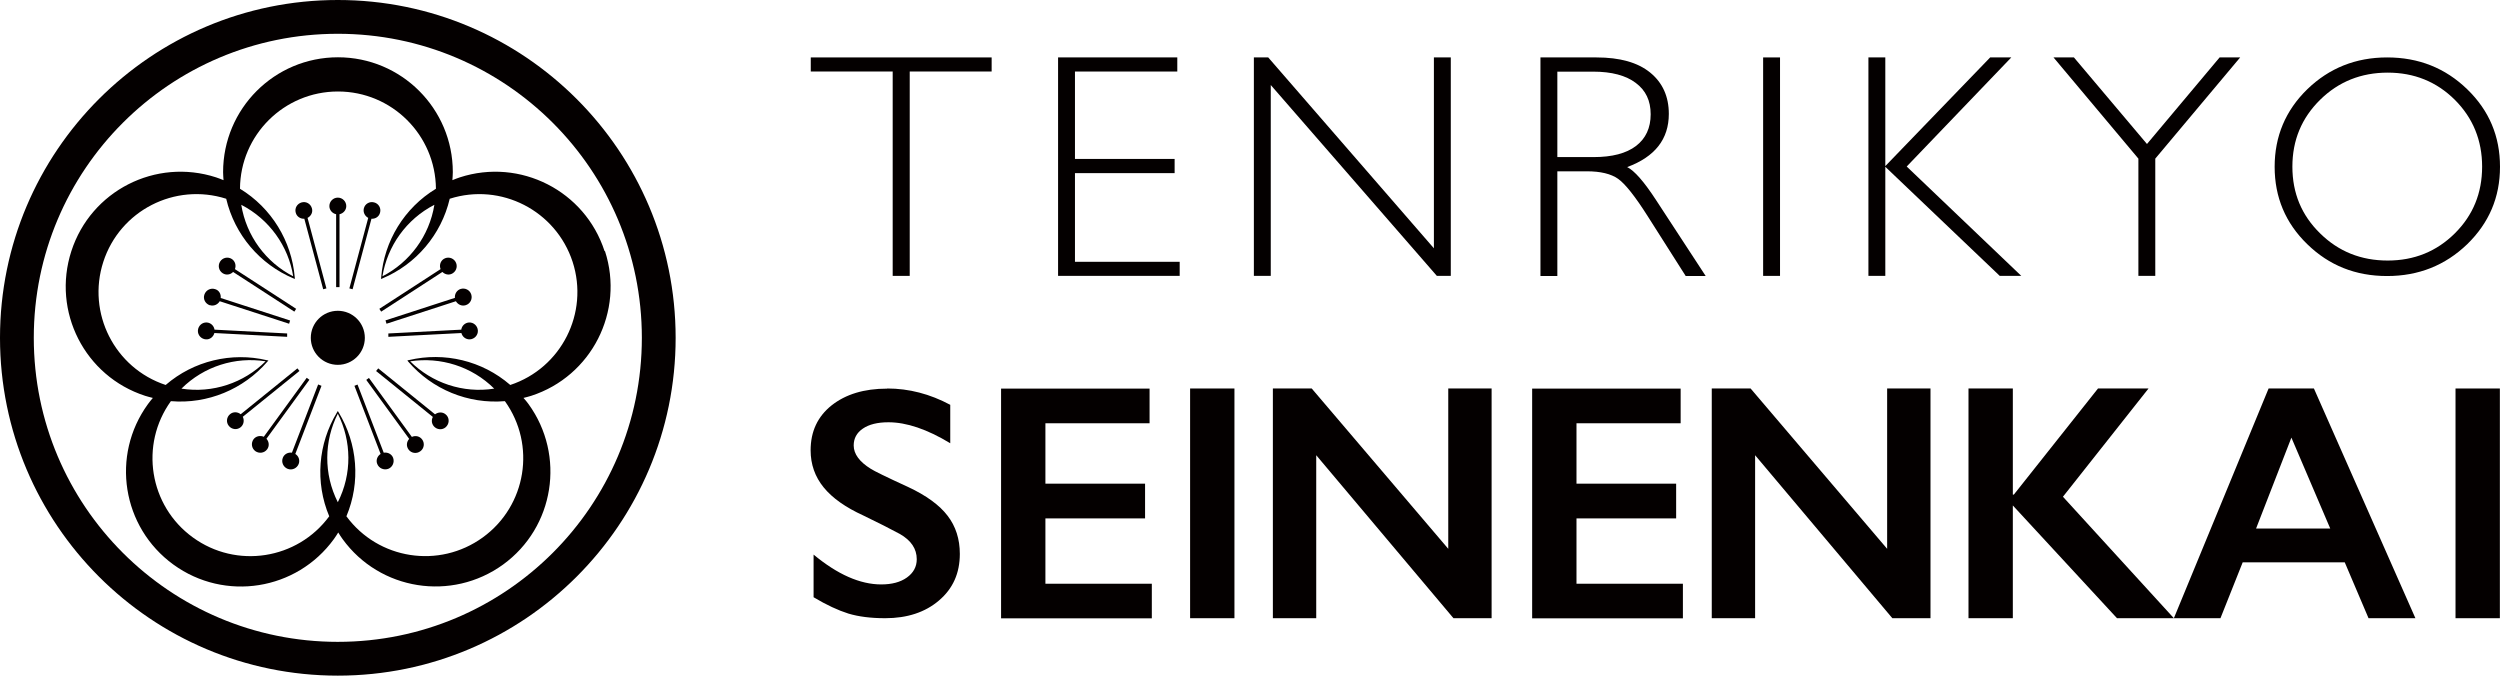 <?xml version="1.0" encoding="UTF-8"?>
<svg id="_レイヤー_1" data-name="レイヤー_1" xmlns="http://www.w3.org/2000/svg" version="1.1" viewBox="0 0 177.61 48">
  <!-- Generator: Adobe Illustrator 29.5.1, SVG Export Plug-In . SVG Version: 2.1.0 Build 141)  -->
  <defs>
    <style>
      .st0 {
        fill: #040000;
      }
    </style>
  </defs>
  <circle class="st0" cx="24" cy="24" r="1.92"/>
  <g>
    <path class="st0" d="M24,14.04c-.33,0-.6.27-.6.6,0,.29.21.52.48.58v5.18h.24v-5.18c.27-.06.48-.29.48-.58,0-.33-.27-.6-.6-.6Z"/>
    <path class="st0" d="M22.16,14.8c-.09-.32-.41-.51-.73-.42-.32.09-.51.41-.42.73.07.28.34.45.61.43l1.34,5.01.23-.06-1.34-5.01c.25-.13.39-.4.31-.68Z"/>
    <path class="st0" d="M15.82,19.41c.24.16.55.11.74-.09l4.35,2.82.13-.2-4.35-2.82c.1-.26.02-.56-.22-.72-.28-.18-.65-.1-.83.18s-.1.65.18.83Z"/>
    <path class="st0" d="M14.91,21.68c.27.09.56-.04.7-.28l4.93,1.6.07-.23-4.93-1.6c.03-.28-.12-.55-.4-.63-.32-.1-.65.07-.76.39s.07.65.39.76Z"/>
    <path class="st0" d="M20.4,23.93v-.24s-5.16-.27-5.16-.27c-.04-.27-.26-.49-.55-.51-.33-.02-.61.24-.63.57s.24.61.57.63c.29.02.53-.18.6-.45l5.18.27Z"/>
    <path class="st0" d="M21.28,26.36l-.15-.19-4.03,3.26c-.22-.18-.53-.19-.75-.01-.26.21-.3.59-.09.84.21.26.59.3.84.09.22-.18.27-.49.15-.74l4.03-3.26Z"/>
    <path class="st0" d="M21.98,26.98l-.19-.14-3.05,4.19c-.25-.11-.56-.05-.73.18-.19.27-.14.64.13.84.27.19.64.14.84-.13.17-.23.14-.54-.05-.75l3.05-4.19Z"/>
    <path class="st0" d="M22.6,27.32l-1.86,4.84c-.27-.04-.55.1-.65.37-.12.31.04.66.35.78.31.12.66-.04.78-.35.1-.27,0-.56-.24-.71l1.86-4.84-.22-.09Z"/>
    <path class="st0" d="M27.26,32.16l-1.86-4.84-.22.09,1.86,4.84c-.23.15-.35.44-.24.71.12.31.47.46.78.35.31-.12.46-.47.35-.78-.1-.27-.38-.41-.65-.37Z"/>
    <path class="st0" d="M29.26,31.04l-3.05-4.19-.19.14,3.05,4.19c-.19.21-.22.51-.05.75.19.27.57.33.84.13.27-.19.33-.57.13-.84-.17-.23-.47-.3-.73-.18Z"/>
    <path class="st0" d="M30.9,29.43l-4.03-3.26-.15.19,4.03,3.26c-.13.25-.08.55.15.74.26.21.64.17.84-.09.21-.26.17-.64-.09-.84-.22-.18-.53-.16-.75.01Z"/>
    <path class="st0" d="M33.32,22.91c-.29.02-.51.24-.55.51l-5.18.27v.24s5.19-.27,5.19-.27c.07.27.31.46.6.45.33-.02.59-.3.57-.63s-.3-.59-.63-.57Z"/>
    <path class="st0" d="M27.39,22.77l.07.23,4.93-1.6c.14.24.42.37.7.28.32-.1.49-.44.39-.76s-.44-.49-.76-.39c-.27.09-.43.36-.4.63l-4.93,1.6Z"/>
    <path class="st0" d="M26.95,21.94l.13.2,4.35-2.82c.2.2.5.25.74.09.28-.18.36-.55.18-.83s-.55-.36-.83-.18c-.24.16-.32.46-.22.72l-4.35,2.82Z"/>
    <path class="st0" d="M27,15.11c.09-.32-.1-.65-.42-.73-.32-.09-.65.1-.73.42-.07.28.07.55.31.68l-1.34,5.01.23.06,1.34-5.01c.28.02.54-.15.61-.43Z"/>
  </g>
  <path class="st0" d="M42.95,17.84c-1.39-4.29-6-6.63-10.28-5.24-.18.06-.36.13-.53.2.01-.19.03-.38.03-.57,0-4.51-3.65-8.16-8.16-8.16s-8.16,3.65-8.16,8.16c0,.19.02.38.03.57-.17-.07-.35-.14-.53-.2-4.29-1.39-8.89.95-10.28,5.24s.95,8.89,5.24,10.28c.18.06.36.1.55.15-.12.14-.24.29-.35.44-2.65,3.65-1.84,8.75,1.81,11.4,3.65,2.65,8.75,1.84,11.4-1.81.11-.15.21-.31.31-.47.1.16.2.32.31.47,2.65,3.65,7.75,4.45,11.4,1.81,3.65-2.65,4.45-7.75,1.81-11.4-.11-.15-.23-.3-.36-.44.18-.05.37-.09.55-.15,4.29-1.39,6.63-6,5.24-10.28ZM24,35.68c-1.02-2.01-.98-4.35,0-6.29.98,1.94,1.02,4.28,0,6.29ZM36.24,27.34c-1.99-1.72-4.67-2.35-7.18-1.76-.04,0-.08.02-.12.03.02.03.04.06.07.09,1.69,1.96,4.24,3.02,6.86,2.8,2.23,3.11,1.53,7.43-1.57,9.68-3.1,2.25-7.43,1.57-9.69-1.5,1.02-2.42.79-5.17-.55-7.38-.02-.03-.04-.07-.06-.1-.02.03-.04.07-.06.1-1.34,2.21-1.57,4.96-.55,7.38-2.27,3.08-6.6,3.75-9.69,1.5-3.1-2.25-3.79-6.58-1.56-9.68,2.62.22,5.16-.85,6.85-2.8.02-.03.05-.06.08-.09-.04,0-.07-.02-.11-.02-2.51-.59-5.2.04-7.19,1.76-3.63-1.2-5.61-5.11-4.43-8.75,1.18-3.64,5.08-5.64,8.73-4.48.6,2.56,2.4,4.66,4.78,5.66.03.01.07.02.1.04,0-.04,0-.08-.01-.12-.22-2.57-1.65-4.93-3.89-6.29.02-3.82,3.13-6.91,6.96-6.91s6.93,3.09,6.96,6.91c-2.25,1.36-3.68,3.72-3.89,6.29,0,.04,0,.08-.01.12.03-.01.07-.02.1-.04,2.38-1,4.18-3.1,4.78-5.66,3.64-1.16,7.54.84,8.73,4.48,1.18,3.64-.8,7.55-4.43,8.75ZM35.11,27.61c-2.22.35-4.43-.41-5.97-1.94,2.15-.33,4.38.36,5.97,1.94ZM12.89,27.61c1.6-1.59,3.83-2.28,5.98-1.94-1.54,1.53-3.76,2.29-5.98,1.94ZM17.14,14.55c2,1.03,3.35,2.94,3.69,5.08-1.93-.99-3.33-2.86-3.69-5.08ZM30.86,14.55c-.36,2.22-1.76,4.09-3.69,5.08.35-2.14,1.69-4.05,3.69-5.08Z"/>
  <path class="st0" d="M24,0C10.75,0,0,10.75,0,24s10.75,24,24,24,24-10.75,24-24S37.25,0,24,0ZM24,45.6c-11.93,0-21.6-9.67-21.6-21.6S12.07,2.4,24,2.4s21.6,9.67,21.6,21.6-9.67,21.6-21.6,21.6Z"/>
  <g id="SEINENKAI">
    <path class="st0" d="M63.03,27.6c1.55,0,3.04.39,4.48,1.16v2.73c-1.65-1-3.11-1.49-4.39-1.49-.78,0-1.38.15-1.82.45-.44.3-.65.7-.65,1.2,0,.6.41,1.16,1.22,1.66.23.15,1.1.58,2.63,1.28,1.31.61,2.25,1.3,2.82,2.05.58.75.87,1.66.87,2.71,0,1.37-.49,2.47-1.48,3.31-.98.84-2.26,1.26-3.82,1.26-1.02,0-1.89-.11-2.62-.33-.73-.23-1.55-.61-2.47-1.16v-3.03c1.7,1.41,3.3,2.12,4.81,2.12.75,0,1.36-.16,1.82-.49.46-.33.7-.76.7-1.3,0-.74-.4-1.34-1.21-1.8-.67-.36-1.53-.8-2.59-1.31-1.25-.57-2.19-1.23-2.81-1.99-.62-.76-.93-1.64-.93-2.64,0-1.34.5-2.4,1.49-3.19,1-.79,2.31-1.19,3.94-1.19Z"/>
    <path class="st0" d="M81.67,27.6v2.47h-7.4v4.29h7.08v2.47h-7.08v4.64h7.56v2.46h-10.71v-16.32h10.55Z"/>
    <path class="st0" d="M87.7,27.6v16.32h-3.15v-16.32h3.15Z"/>
    <path class="st0" d="M93.19,27.6l9.7,11.39v-11.39h3.08v16.32h-2.71l-9.75-11.58v11.58h-3.08v-16.32h2.77Z"/>
    <path class="st0" d="M119.4,27.6v2.47h-7.4v4.29h7.08v2.47h-7.08v4.64h7.56v2.46h-10.71v-16.32h10.55Z"/>
    <path class="st0" d="M124.37,27.6l9.7,11.39v-11.39h3.08v16.32h-2.71l-9.75-11.58v11.58h-3.08v-16.32h2.77Z"/>
    <path class="st0" d="M143,27.6v7.54h.07l5.98-7.54h3.59l-6.08,7.69,7.88,8.63h-4.04l-7.4-8.01v8.01h-3.15v-16.32h3.15Z"/>
    <path class="st0" d="M164.39,27.6l7.21,16.32h-3.33l-1.69-3.97h-7.25l-1.58,3.97h-3.31l6.73-16.32h3.22ZM160.28,37.55h5.27l-2.76-6.46-2.51,6.46Z"/>
    <path class="st0" d="M177.6,27.6v16.32h-3.15v-16.32h3.15Z"/>
  </g>
  <g id="TENRIKYO">
    <path class="st0" d="M70.45,4.08v1h-5.82v14.52h-1.21V5.08h-5.82v-1h12.85Z"/>
    <path class="st0" d="M83.64,4.08v1h-7.27v6.21h7.08v1.01h-7.08v6.3h7.44v1h-8.64V4.08h8.46Z"/>
    <path class="st0" d="M103.07,4.08v15.52h-.99l-11.8-13.56v13.56h-1.2V4.08h1.02l11.77,13.56V4.08h1.2Z"/>
    <path class="st0" d="M109.44,4.08h3.98c1.67,0,2.94.36,3.82,1.08.88.72,1.32,1.7,1.32,2.93,0,1.79-.98,3.05-2.96,3.78.51.25,1.2,1.03,2.07,2.37l3.51,5.37h-1.42l-2.7-4.25c-.9-1.42-1.61-2.31-2.11-2.66-.5-.35-1.24-.53-2.21-.53h-2.1v7.44h-1.2V4.08ZM110.64,5.08v6.08h2.58c1.31,0,2.31-.26,3.01-.79.69-.53,1.04-1.28,1.04-2.25s-.35-1.7-1.06-2.23c-.7-.53-1.71-.8-3.03-.8h-2.53Z"/>
    <path class="st0" d="M126.46,4.08v15.52h-1.2V4.08h1.2Z"/>
    <path class="st0" d="M142.89,4.08l-7.43,7.75,8.14,7.77h-1.53l-8.13-7.75v7.75h-1.2V4.08h1.2v7.72l7.45-7.72h1.5Z"/>
    <path class="st0" d="M159.15,4.08l-6.03,7.19v8.33h-1.2v-8.33l-6.03-7.19h1.45l5.19,6.15,5.16-6.15h1.46Z"/>
    <path class="st0" d="M169.59,4.08c2.24,0,4.13.75,5.69,2.26,1.56,1.51,2.33,3.34,2.33,5.51s-.78,3.99-2.33,5.5c-1.56,1.5-3.45,2.26-5.69,2.26s-4.12-.75-5.67-2.26c-1.55-1.5-2.32-3.34-2.32-5.5s.77-4,2.32-5.51c1.55-1.5,3.44-2.26,5.67-2.26ZM169.63,18.51c1.88,0,3.47-.64,4.77-1.93,1.3-1.29,1.94-2.87,1.94-4.74s-.65-3.46-1.94-4.75c-1.3-1.29-2.89-1.93-4.77-1.93s-3.49.64-4.8,1.93c-1.31,1.29-1.97,2.87-1.97,4.75s.65,3.45,1.97,4.74c1.31,1.29,2.91,1.93,4.8,1.93Z"/>
  </g>
</svg>